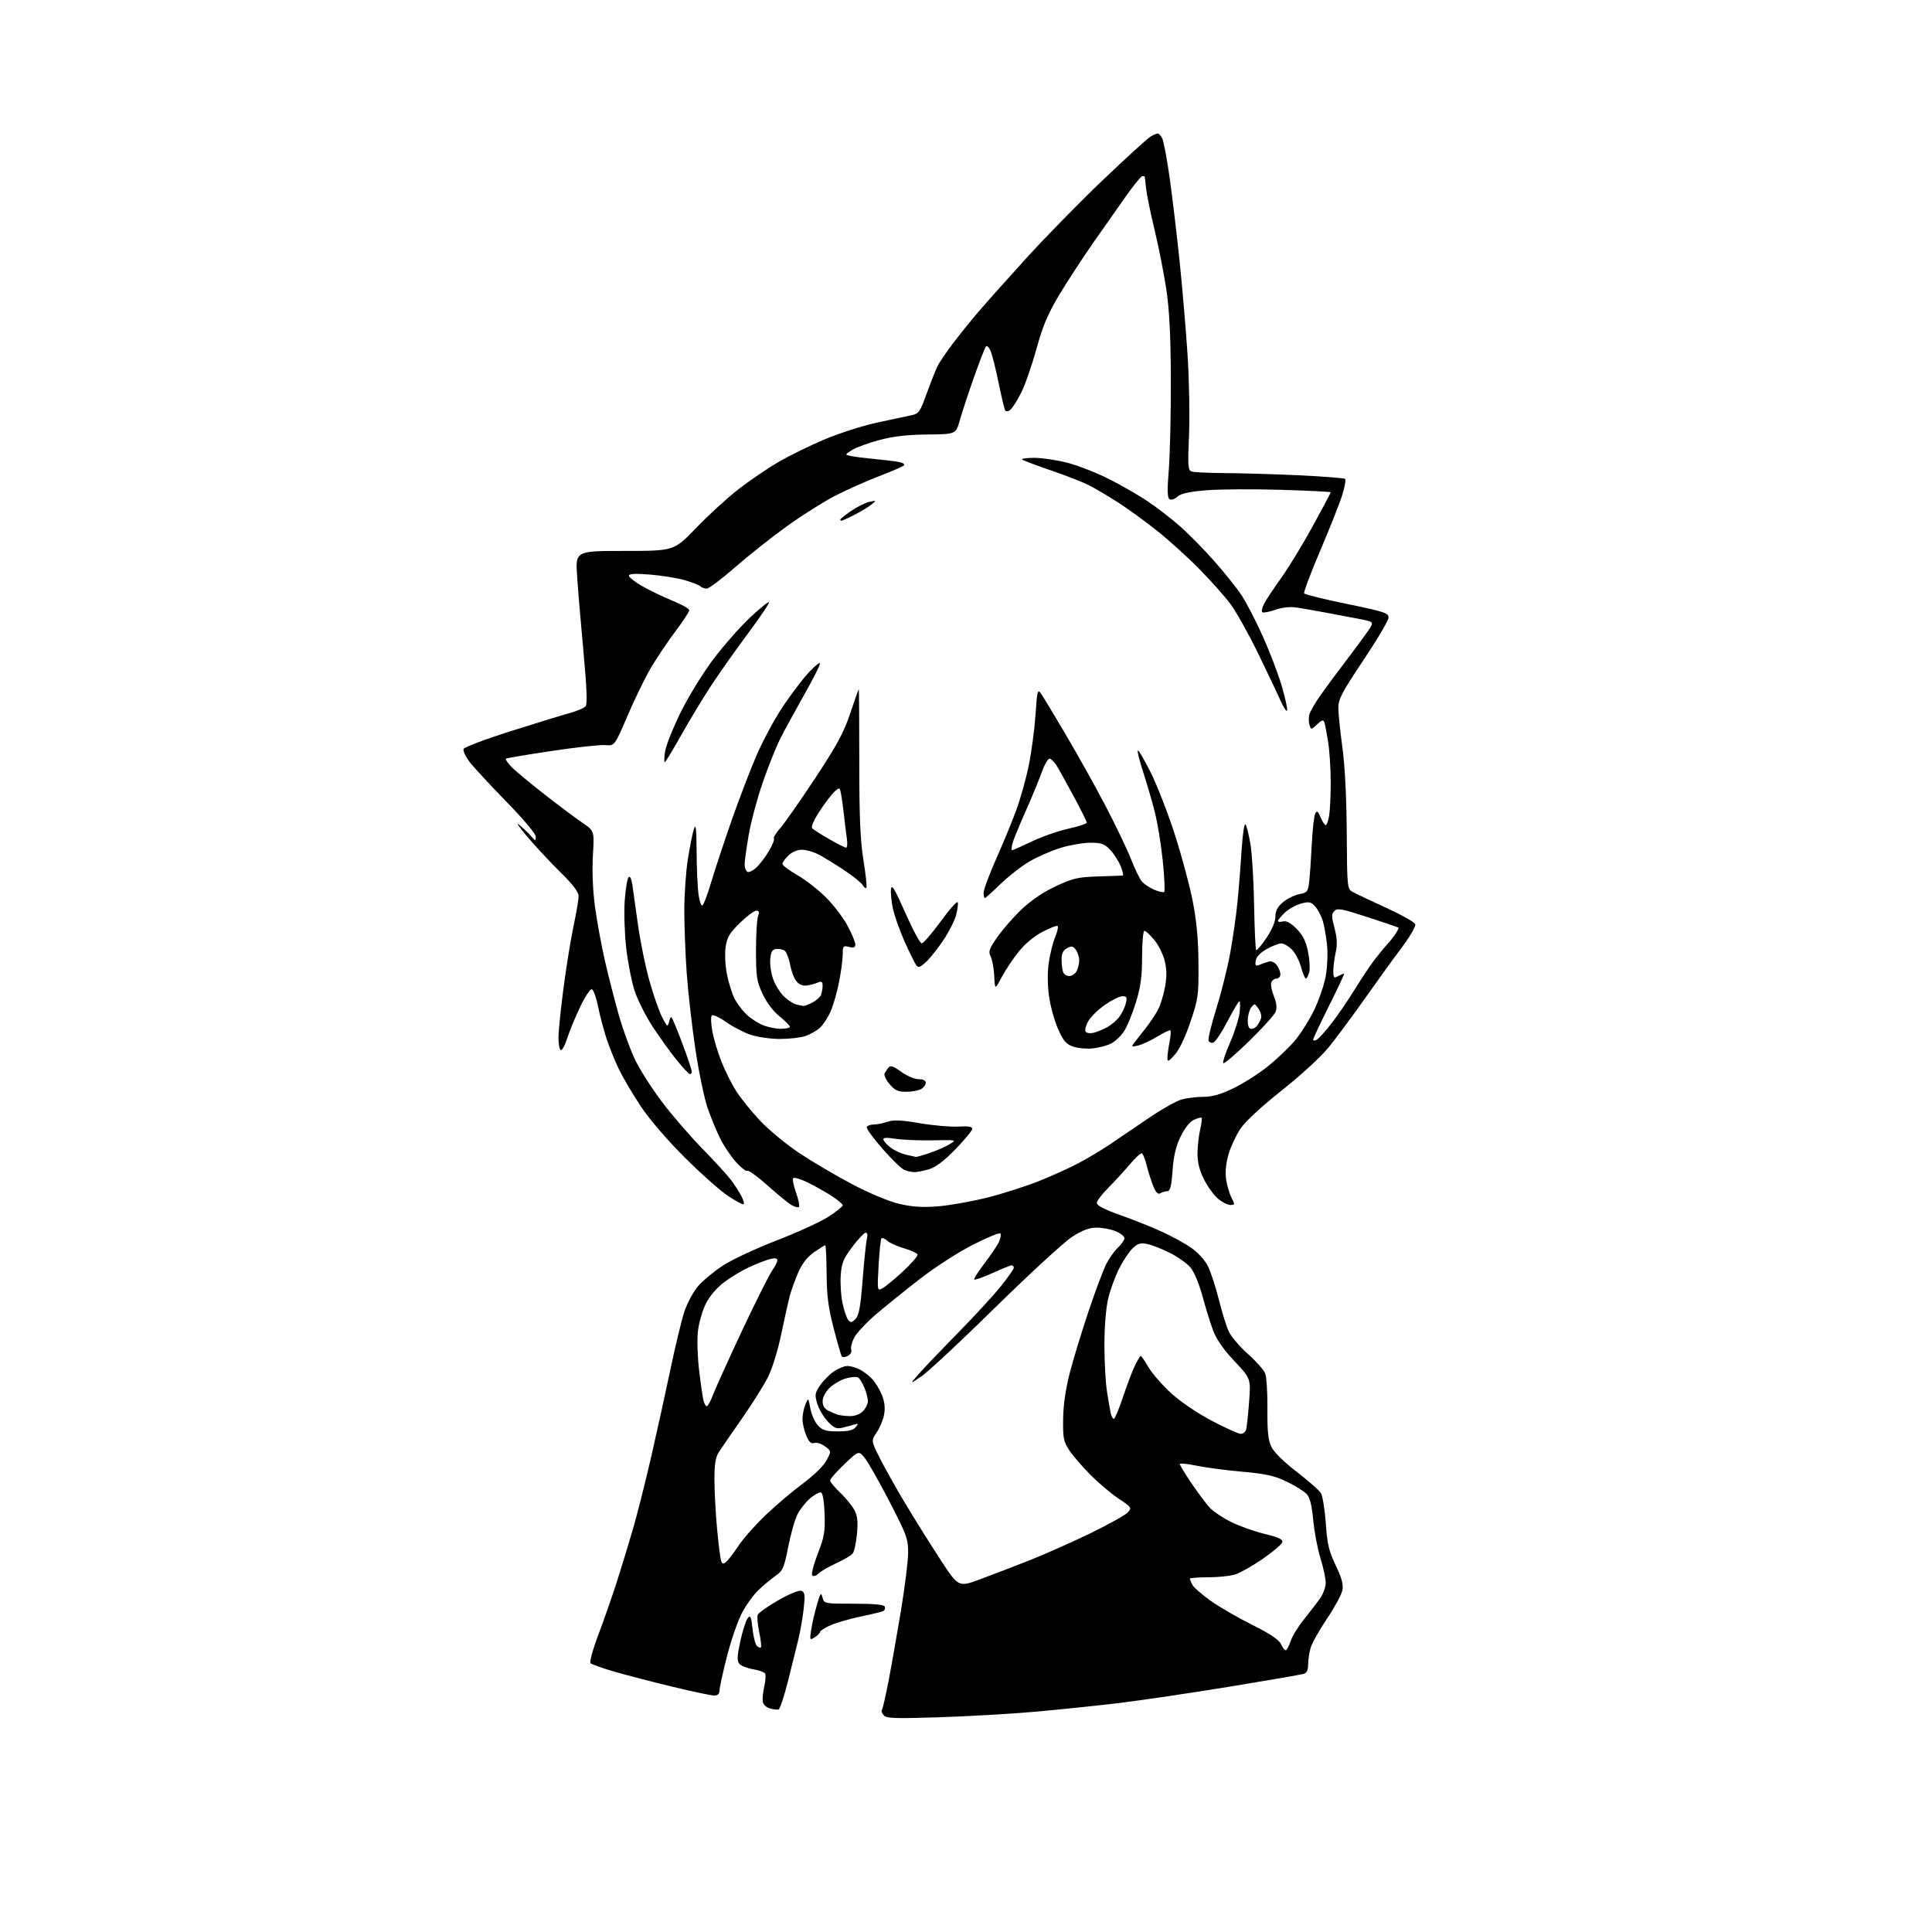 <?xml version="1.0" encoding="UTF-8" standalone="no"?>
<svg 
  version="1.1" 
  xmlns="http://www.w3.org/2000/svg" 
  xmlns:xlink="http://www.w3.org/1999/xlink" 
  xmlns:svg="http://www.w3.org/2000/svg"
  xmlns:rdf="http://www.w3.org/1999/02/22-rdf-syntax-ns#"
  xmlns:cc="http://creativecommons.org/ns#"
  xmlns:dc="http://purl.org/dc/elements/1.1/"
  viewBox="0 0 768 768"
  width="768"
  height="768"
>
<style>svg {background-color: white; }</style>"
<path stroke="none" fill="black" fill-rule="evenodd" d="M373.00,682.65C355.49,683.21 352.32,683.08 351.26,681.81C350.58,680.99 350.25,680.08 350.54,679.80C350.82,679.51 351.97,674.60 353.08,668.89C354.19,663.18 356.43,650.54 358.05,640.81C359.67,631.07 361.00,620.44 361.00,617.17C361.00,611.73 360.37,610.00 353.58,596.89C349.50,589.01 345.09,581.22 343.77,579.59C341.37,576.61 341.37,576.61 335.69,582.00C332.56,584.96 330.00,587.88 330.00,588.49C330.00,589.09 331.82,591.31 334.04,593.41C336.25,595.51 338.79,598.62 339.66,600.31C340.86,602.63 341.11,604.97 340.65,609.81C340.32,613.34 339.55,616.84 338.93,617.59C338.31,618.33 335.36,620.06 332.37,621.43C329.38,622.80 326.22,624.64 325.33,625.52C324.45,626.41 323.35,626.75 322.89,626.29C322.42,625.82 323.40,621.94 325.06,617.67C327.68,610.91 328.04,608.83 327.79,601.78C327.62,596.90 327.05,593.51 326.38,593.29C325.76,593.08 323.83,594.12 322.08,595.58C320.34,597.05 318.06,599.91 317.03,601.95C315.99,603.98 314.32,609.82 313.32,614.93C311.71,623.15 311.16,624.44 308.50,626.26C306.85,627.39 303.77,629.93 301.66,631.91C299.55,633.88 296.46,638.18 294.79,641.47C293.12,644.75 290.46,652.56 288.88,658.82C287.29,665.09 286.00,671.07 286.00,672.11C286.00,673.36 285.29,674.00 283.90,674.00C282.75,674.00 275.36,672.44 267.47,670.54C259.58,668.64 249.19,665.94 244.37,664.55C239.55,663.15 235.22,661.62 234.75,661.15C234.28,660.68 235.65,655.66 237.83,649.90C240.00,644.18 243.36,634.55 245.30,628.50C247.24,622.45 250.18,612.77 251.84,607.00C253.50,601.23 256.67,588.61 258.89,578.97C261.10,569.33 264.52,553.81 266.48,544.47C268.43,535.14 270.94,524.75 272.05,521.39C273.16,518.03 275.61,513.48 277.48,511.29C279.36,509.10 283.84,505.38 287.44,503.04C291.04,500.69 300.63,496.22 308.74,493.09C316.86,489.96 326.09,485.74 329.25,483.71C332.41,481.69 335.00,479.62 335.00,479.12C335.00,478.62 332.86,476.85 330.25,475.19C327.64,473.53 323.37,471.15 320.77,469.90C318.17,468.65 315.72,467.94 315.33,468.33C314.94,468.73 315.43,471.31 316.43,474.07C317.42,476.84 317.94,479.39 317.58,479.76C317.22,480.12 315.83,479.75 314.50,478.94C313.17,478.14 308.91,474.64 305.04,471.18C301.17,467.71 297.60,465.13 297.11,465.43C296.62,465.73 294.61,464.20 292.64,462.03C290.68,459.85 287.86,455.69 286.39,452.79C284.92,449.88 282.62,444.35 281.30,440.50C279.97,436.65 277.78,426.12 276.43,417.10C275.08,408.09 273.54,394.59 273.00,387.10C272.46,379.62 272.02,368.32 272.02,362.00C272.01,355.68 272.66,346.45 273.44,341.50C274.23,336.55 275.31,331.15 275.85,329.50C276.61,327.18 276.85,329.26 276.91,338.61C276.96,345.27 277.29,352.81 277.64,355.36C277.99,357.91 278.65,360.00 279.10,360.00C279.56,360.00 281.10,356.06 282.53,351.25C283.96,346.44 287.64,335.30 290.70,326.50C293.77,317.70 298.34,305.77 300.85,300.00C303.37,294.23 308.03,285.61 311.21,280.85C314.39,276.09 319.00,270.02 321.46,267.35C323.91,264.68 325.94,263.07 325.96,263.76C325.98,264.45 323.13,270.07 319.63,276.26C316.13,282.44 311.87,290.26 310.17,293.64C308.47,297.01 305.32,304.90 303.16,311.17C301.00,317.43 298.50,326.79 297.61,331.96C296.73,337.12 296.00,342.37 296.00,343.62C296.00,344.86 296.48,346.18 297.07,346.55C297.66,346.91 299.28,346.15 300.67,344.85C302.06,343.56 304.33,340.57 305.72,338.20C307.11,335.84 307.97,333.64 307.64,333.31C307.31,332.98 308.47,331.09 310.22,329.11C311.96,327.12 318.22,318.18 324.12,309.23C332.79,296.07 335.46,291.14 338.01,283.48C339.74,278.26 341.26,274.00 341.38,274.00C341.49,274.00 341.58,286.94 341.58,302.75C341.57,324.81 341.96,333.93 343.24,341.96C344.16,347.71 344.68,352.66 344.38,352.95C344.09,353.24 343.43,352.73 342.91,351.81C342.40,350.89 338.95,348.14 335.24,345.69C331.53,343.25 327.00,340.49 325.17,339.56C323.33,338.62 320.51,337.82 318.89,337.78C317.10,337.73 314.98,338.61 313.48,340.02C312.11,341.30 311.01,342.83 311.03,343.42C311.05,344.02 313.72,346.02 316.97,347.88C320.21,349.74 325.34,353.73 328.36,356.75C331.38,359.77 335.23,364.84 336.92,368.01C338.62,371.18 340.00,374.51 340.00,375.41C340.00,376.65 339.40,376.89 337.50,376.41C335.19,375.83 335.00,376.05 335.00,379.30C335.00,381.24 334.36,386.13 333.58,390.16C332.81,394.20 331.29,399.52 330.21,402.00C329.12,404.48 327.17,407.45 325.87,408.61C324.57,409.77 321.97,411.24 320.10,411.86C318.23,412.49 313.70,413.00 310.03,413.00C306.36,413.00 301.14,412.26 298.43,411.36C295.72,410.46 291.31,408.17 288.63,406.28C285.96,404.38 283.40,403.21 282.96,403.67C282.52,404.13 282.61,406.95 283.16,409.94C283.71,412.93 285.33,418.33 286.75,421.94C288.18,425.55 290.79,430.79 292.56,433.59C294.33,436.39 298.60,441.71 302.06,445.40C305.51,449.10 312.65,454.98 317.92,458.48C323.19,461.98 332.68,467.56 339.01,470.88C345.74,474.41 353.43,477.60 357.51,478.56C362.69,479.77 366.68,480.03 372.90,479.53C377.52,479.17 386.35,477.60 392.52,476.04C398.70,474.48 407.97,471.51 413.13,469.45C418.28,467.39 425.43,464.14 429.00,462.23C432.57,460.32 437.98,457.09 441.00,455.06C444.02,453.03 450.85,448.39 456.17,444.75C461.50,441.11 467.57,437.66 469.67,437.07C471.78,436.49 475.70,436.01 478.40,436.01C481.93,436.00 485.27,435.04 490.40,432.55C494.30,430.65 500.43,426.76 504.00,423.89C507.57,421.03 512.38,416.45 514.68,413.72C516.98,411.00 520.43,405.55 522.34,401.62C524.26,397.70 526.35,391.59 526.99,388.06C527.64,384.46 527.87,378.97 527.51,375.57C527.15,372.23 526.39,367.93 525.81,366.00C525.23,364.07 523.87,361.53 522.80,360.35C521.09,358.48 520.38,358.33 517.17,359.20C515.15,359.74 512.26,361.35 510.75,362.78C509.24,364.21 508.00,365.70 508.00,366.09C508.00,366.49 508.89,366.58 509.99,366.29C511.35,365.94 513.04,366.84 515.37,369.17C517.86,371.66 519.08,374.06 519.93,378.17C520.57,381.25 520.80,384.95 520.44,386.39C520.08,387.82 519.48,389.00 519.10,389.00C518.72,389.00 517.87,386.95 517.20,384.44C516.53,381.94 514.88,378.79 513.53,377.44C512.19,376.10 510.28,375.01 509.30,375.02C508.31,375.03 505.70,376.05 503.50,377.29C500.92,378.75 499.38,380.39 499.16,381.92C498.88,383.87 499.14,384.15 500.66,383.53C501.67,383.11 503.31,382.54 504.30,382.26C505.35,381.95 506.68,382.51 507.51,383.62C508.30,384.65 508.95,386.29 508.97,387.25C508.99,388.21 508.31,389.00 507.47,389.00C506.63,389.00 505.68,389.68 505.36,390.50C505.04,391.33 505.50,393.79 506.38,395.98C507.48,398.74 507.69,400.65 507.06,402.23C506.56,403.48 501.83,408.72 496.54,413.88C491.25,419.04 486.64,422.97 486.29,422.62C485.93,422.27 487.13,418.60 488.95,414.47C490.77,410.33 492.48,404.94 492.76,402.48C493.03,400.01 493.00,398.00 492.68,398.00C492.36,398.00 490.25,401.56 487.98,405.92C485.71,410.28 483.20,414.09 482.39,414.40C481.58,414.71 480.70,414.38 480.43,413.67C480.16,412.96 481.51,407.36 483.43,401.23C485.35,395.09 487.83,385.22 488.94,379.29C490.04,373.35 491.39,364.00 491.93,358.50C492.47,353.00 493.21,343.63 493.58,337.67C493.95,331.72 494.62,327.22 495.07,327.67C495.52,328.13 496.42,331.65 497.06,335.50C497.71,339.35 498.37,350.30 498.53,359.83C498.70,369.37 499.06,377.39 499.34,377.67C499.61,377.94 501.45,375.77 503.42,372.85C505.66,369.52 507.00,366.34 507.00,364.35C507.00,362.05 507.83,360.48 510.03,358.63C511.70,357.23 514.60,355.79 516.48,355.44C519.62,354.85 519.95,354.44 520.41,350.65C520.68,348.37 521.15,341.63 521.45,335.67C521.75,329.71 522.37,324.16 522.84,323.33C523.50,322.13 523.95,322.47 524.96,324.91C525.67,326.61 526.58,328.00 526.99,328.00C527.40,328.00 528.02,326.31 528.36,324.25C528.70,322.19 528.98,316.23 528.98,311.00C528.98,305.77 528.53,298.57 527.96,295.00C527.40,291.43 526.72,287.87 526.45,287.10C526.06,286.01 525.42,286.20 523.57,287.94C521.19,290.17 521.19,290.17 520.53,288.09C520.16,286.94 520.18,285.01 520.56,283.81C520.94,282.60 522.85,279.34 524.79,276.56C526.73,273.78 531.82,266.89 536.11,261.27C540.40,255.64 544.38,250.16 544.95,249.09C545.90,247.32 545.52,247.05 540.75,246.12C537.86,245.56 531.90,244.43 527.50,243.61C523.10,242.79 517.67,241.84 515.43,241.50C512.88,241.11 509.74,241.45 507.00,242.39C504.60,243.22 502.27,243.67 501.82,243.39C501.37,243.11 501.67,241.60 502.48,240.03C503.29,238.46 506.38,233.81 509.33,229.69C512.29,225.57 517.92,216.32 521.85,209.13C525.78,201.94 529.00,195.89 529.00,195.69C529.00,195.48 520.11,195.04 509.25,194.71C498.39,194.37 485.12,194.45 479.76,194.88C472.69,195.45 469.49,196.15 468.08,197.43C467.00,198.40 465.59,198.86 464.93,198.46C464.03,197.90 463.95,194.96 464.62,186.61C465.10,180.50 465.47,164.47 465.42,151.00C465.37,133.24 464.87,123.34 463.62,115.00C462.67,108.67 460.59,98.10 458.99,91.50C457.39,84.90 455.87,77.47 455.60,75.00C455.34,72.53 455.10,70.39 455.06,70.25C455.03,70.11 454.61,70.00 454.12,70.00C453.64,70.00 450.83,73.41 447.87,77.58C444.92,81.75 439.00,90.17 434.72,96.29C430.44,102.41 424.30,111.81 421.09,117.17C416.51,124.82 414.54,129.48 412.00,138.71C410.21,145.20 407.49,153.00 405.95,156.06C404.42,159.12 402.49,162.18 401.67,162.86C400.77,163.61 399.94,163.72 399.58,163.14C399.26,162.61 398.09,157.75 396.99,152.34C395.89,146.93 394.47,141.24 393.85,139.69C393.22,138.15 392.37,137.25 391.96,137.69C391.55,138.14 389.39,143.68 387.16,150.00C384.93,156.32 382.40,164.00 381.54,167.06C379.97,172.61 379.97,172.61 368.74,172.72C360.81,172.79 355.17,173.43 349.60,174.91C345.25,176.06 340.35,177.85 338.71,178.89C335.72,180.78 335.72,180.78 338.61,181.34C340.20,181.64 344.43,182.17 348.00,182.50C351.57,182.83 355.78,183.35 357.35,183.65C358.92,183.96 359.82,184.57 359.35,185.01C358.88,185.46 354.30,187.44 349.16,189.41C344.03,191.38 336.16,194.90 331.68,197.23C327.20,199.56 318.66,204.97 312.71,209.25C306.75,213.54 297.52,220.86 292.19,225.51C286.86,230.17 281.80,233.98 280.95,233.99C280.10,234.00 278.97,233.59 278.45,233.09C277.93,232.59 275.13,231.49 272.24,230.64C269.35,229.80 263.16,228.79 258.49,228.41C252.49,227.93 250.00,228.05 250.00,228.84C250.00,229.46 252.36,231.32 255.25,232.98C258.14,234.64 263.53,237.24 267.24,238.75C270.94,240.26 273.98,241.98 273.99,242.57C273.99,243.17 271.49,246.99 268.42,251.07C265.35,255.16 260.99,261.65 258.72,265.50C256.46,269.35 252.29,277.90 249.47,284.50C244.33,296.50 244.33,296.50 240.55,296.19C238.48,296.02 228.84,297.08 219.14,298.54C209.44,299.99 201.31,301.37 201.08,301.60C200.85,301.82 201.75,303.18 203.08,304.61C204.41,306.05 210.22,310.91 216.00,315.43C221.78,319.95 228.70,325.14 231.39,326.97C236.28,330.29 236.28,330.29 235.69,339.99C235.33,345.97 235.63,353.67 236.47,360.09C237.23,365.82 239.03,375.68 240.48,382.00C241.93,388.32 244.47,398.23 246.13,404.00C247.79,409.77 250.70,417.69 252.61,421.58C254.51,425.48 259.27,432.90 263.19,438.08C267.10,443.26 274.28,451.57 279.15,456.55C284.01,461.53 289.15,467.15 290.57,469.05C291.99,470.95 293.83,473.78 294.65,475.34C295.47,476.91 295.92,478.41 295.64,478.69C295.36,478.97 292.56,477.48 289.40,475.39C286.25,473.30 278.46,466.38 272.09,460.02C265.36,453.31 258.13,444.90 254.86,439.98C251.76,435.32 247.88,428.80 246.25,425.50C244.62,422.20 242.32,416.57 241.15,413.00C239.98,409.43 238.44,403.61 237.73,400.07C237.02,396.54 235.92,393.47 235.29,393.26C234.65,393.05 232.56,396.17 230.64,400.19C228.73,404.21 226.40,409.86 225.47,412.74C224.54,415.62 223.38,417.73 222.89,417.43C222.40,417.13 222.00,414.90 222.00,412.48C222.00,410.06 222.90,401.20 224.00,392.79C225.10,384.38 226.90,373.27 228.00,368.10C229.10,362.93 230.00,357.60 230.00,356.26C230.00,354.57 227.80,351.67 222.72,346.67C218.71,342.72 212.77,336.35 209.52,332.50C206.26,328.65 204.92,326.62 206.55,328.00C208.17,329.37 210.28,331.39 211.23,332.50C212.90,334.44 212.96,334.44 212.98,332.58C212.99,331.46 208.09,325.63 201.20,318.58C194.72,311.94 188.14,304.82 186.59,302.76C185.04,300.70 184.00,298.44 184.27,297.73C184.55,297.02 192.81,293.89 202.63,290.77C212.46,287.65 223.03,284.41 226.12,283.56C229.21,282.71 232.21,281.45 232.78,280.76C233.51,279.88 233.26,273.46 231.97,259.45C230.95,248.43 229.80,234.81 229.42,229.20C228.71,219.00 228.71,219.00 248.32,219.00C267.93,219.00 267.93,219.00 276.72,209.87C281.55,204.85 289.10,197.94 293.50,194.52C297.90,191.09 305.10,186.19 309.50,183.63C313.90,181.07 322.22,177.00 328.00,174.58C333.77,172.17 343.00,169.22 348.50,168.02C354.00,166.83 360.07,165.54 361.99,165.14C365.31,164.46 365.64,164.01 368.55,155.96C370.23,151.31 372.22,146.38 372.96,145.00C373.70,143.62 376.34,139.80 378.83,136.50C381.32,133.20 385.85,127.58 388.90,124.00C391.95,120.42 400.59,110.75 408.09,102.50C415.59,94.25 429.27,80.30 438.48,71.50C447.70,62.70 456.20,54.95 457.37,54.29C458.54,53.62 459.82,53.05 460.21,53.04C460.61,53.02 461.41,53.89 461.99,54.98C462.57,56.07 463.93,63.34 465.02,71.13C466.10,78.93 467.88,93.91 468.97,104.41C470.05,114.91 471.46,131.60 472.10,141.50C472.73,151.40 472.98,165.64 472.65,173.15C472.13,184.96 472.26,186.88 473.60,187.40C474.46,187.73 480.41,188.03 486.83,188.06C493.25,188.09 506.51,188.48 516.29,188.93C526.08,189.39 534.37,190.04 534.72,190.39C535.07,190.74 534.55,193.61 533.57,196.76C532.59,199.92 528.67,209.83 524.85,218.78C521.04,227.73 518.15,235.43 518.42,235.87C518.70,236.32 526.37,238.22 535.46,240.08C550.26,243.12 552.00,243.69 551.98,245.49C551.97,246.59 547.47,254.22 541.98,262.43C533.40,275.26 532.00,277.93 532.01,281.43C532.01,283.67 532.73,290.68 533.61,297.00C534.62,304.29 535.25,316.72 535.35,330.96C535.50,353.42 535.50,353.42 538.00,354.73C539.38,355.45 545.34,358.26 551.27,360.98C557.19,363.70 562.28,366.56 562.58,367.35C562.89,368.15 560.57,372.18 557.23,376.64C553.98,380.96 547.36,390.12 542.51,397.00C537.66,403.88 531.26,412.50 528.29,416.17C525.16,420.05 517.30,427.29 509.51,433.47C501.21,440.06 494.94,445.88 493.02,448.78C491.32,451.36 489.21,455.90 488.35,458.88C487.36,462.27 486.99,465.94 487.37,468.67C487.70,471.07 488.66,474.38 489.51,476.02C490.97,478.83 490.94,479.00 489.10,479.00C488.03,479.00 485.80,477.86 484.15,476.48C482.51,475.09 480.00,471.63 478.58,468.78C476.81,465.23 476.01,462.02 476.02,458.55C476.04,455.77 476.50,451.53 477.06,449.12C477.61,446.71 477.89,444.55 477.66,444.33C477.44,444.11 476.07,444.47 474.62,445.13C473.00,445.87 470.98,448.39 469.35,451.71C467.46,455.59 466.55,459.38 466.11,465.30C465.64,471.63 465.16,473.51 464.00,473.53C463.18,473.54 461.93,473.91 461.23,474.35C460.36,474.89 459.51,474.07 458.54,471.74C457.75,469.87 456.58,466.23 455.93,463.65C455.28,461.07 454.40,458.75 453.97,458.48C453.54,458.22 451.39,460.14 449.20,462.76C447.00,465.38 443.14,469.60 440.60,472.13C438.07,474.66 436.00,477.41 436.00,478.23C436.00,479.21 439.17,480.84 445.25,482.99C450.34,484.79 457.73,487.73 461.67,489.53C465.62,491.33 470.91,494.22 473.43,495.95C476.05,497.76 478.91,500.86 480.11,503.21C481.26,505.47 483.22,511.44 484.47,516.48C485.72,521.53 487.53,527.32 488.50,529.36C489.47,531.40 492.89,535.40 496.10,538.25C499.31,541.10 502.38,544.57 502.93,545.97C503.48,547.36 503.88,553.70 503.82,560.05C503.74,568.89 504.10,572.42 505.37,575.09C506.39,577.23 510.25,581.06 515.42,585.04C520.03,588.59 524.37,592.40 525.06,593.49C525.75,594.58 526.63,599.98 527.02,605.49C527.60,613.86 528.25,616.62 530.98,622.30C533.41,627.39 534.08,629.87 533.61,632.19C533.27,633.89 530.51,638.99 527.47,643.51C524.42,648.03 521.50,653.25 520.97,655.11C520.44,656.97 520.00,659.92 520.00,661.68C520.00,663.85 519.44,665.03 518.25,665.39C517.29,665.69 504.12,667.96 489.00,670.44C473.88,672.92 454.07,675.85 445.00,676.96C435.93,678.06 420.62,679.64 411.00,680.48C401.38,681.32 384.27,682.29 373.00,682.65zM309.47,679.57C308.94,679.69 307.38,679.48 306.00,679.10C304.55,678.71 303.38,677.56 303.20,676.39C303.04,675.28 303.32,672.53 303.83,670.28C304.33,668.04 304.46,665.76 304.12,665.22C303.78,664.69 301.61,663.93 299.31,663.54C297.00,663.16 294.57,662.18 293.89,661.37C292.92,660.20 293.01,658.33 294.31,652.33C295.22,648.16 296.53,644.07 297.23,643.22C298.30,641.92 298.60,642.59 299.13,647.42C299.47,650.57 300.25,653.65 300.86,654.26C301.47,654.87 302.19,655.14 302.47,654.86C302.74,654.59 302.45,651.88 301.81,648.85C301.18,645.82 300.90,642.70 301.20,641.92C301.50,641.14 305.18,638.54 309.37,636.14C313.89,633.55 317.64,632.03 318.59,632.40C319.93,632.91 320.08,634.04 319.51,639.26C319.14,642.69 318.19,648.20 317.40,651.50C316.61,654.80 314.72,662.42 313.20,668.43C311.68,674.44 310.00,679.45 309.47,679.57zM511.08,656.00C511.50,656.00 512.38,654.38 513.03,652.41C513.68,650.43 516.09,646.49 518.39,643.66C520.68,640.82 523.56,637.08 524.78,635.35C526.00,633.61 527.00,630.85 527.00,629.20C527.00,627.56 526.05,623.14 524.90,619.40C523.74,615.65 522.45,608.85 522.03,604.27C521.50,598.46 520.73,595.36 519.46,593.96C518.46,592.85 514.91,590.63 511.57,589.01C506.62,586.61 503.34,585.88 493.76,585.02C487.30,584.45 479.09,583.36 475.51,582.61C471.93,581.86 469.00,581.59 469.00,582.01C469.00,582.42 471.09,585.86 473.64,589.63C476.19,593.41 479.45,597.76 480.88,599.31C482.31,600.85 486.19,603.44 489.49,605.06C492.80,606.69 498.77,608.80 502.77,609.76C508.07,611.03 509.96,611.90 509.76,612.99C509.60,613.81 506.11,616.80 501.99,619.65C497.87,622.49 492.87,625.31 490.88,625.91C488.90,626.51 484.06,627.00 480.13,627.00C476.21,627.00 473.00,627.25 473.00,627.57C473.00,627.88 473.46,628.98 474.01,630.02C474.57,631.07 477.83,633.91 481.26,636.34C484.69,638.78 492.13,643.08 497.78,645.91C504.86,649.45 508.42,651.82 509.19,653.53C509.81,654.89 510.66,656.00 511.08,656.00zM323.90,650.83C321.86,652.11 321.82,652.02 322.47,647.82C322.83,645.44 323.85,641.02 324.72,638.00C326.10,633.21 326.39,632.82 326.96,635.00C327.61,637.49 327.66,637.50 339.47,637.50C347.56,637.50 351.44,637.87 351.71,638.66C351.93,639.30 351.71,640.06 351.22,640.37C350.73,640.67 346.77,641.64 342.41,642.54C338.06,643.43 332.59,645.00 330.25,646.02C327.91,647.05 326.00,648.25 326.00,648.70C326.00,649.15 325.06,650.11 323.90,650.83zM389.23,627.93C393.78,626.26 402.68,622.85 409.00,620.35C415.32,617.85 426.37,612.94 433.55,609.45C440.73,605.96 447.37,602.25 448.32,601.20C449.97,599.38 449.83,599.17 444.77,595.80C441.87,593.88 436.85,589.64 433.60,586.40C430.36,583.15 426.53,578.73 425.10,576.57C422.78,573.05 422.51,571.73 422.61,564.07C422.69,558.40 423.60,552.12 425.32,545.50C426.74,540.00 430.11,528.98 432.80,521.00C435.49,513.02 438.63,504.66 439.78,502.42C440.93,500.17 443.02,497.25 444.42,495.92C445.82,494.59 446.97,492.91 446.98,492.20C446.99,491.48 445.44,490.25 443.53,489.45C441.62,488.65 438.23,488.00 435.98,488.00C433.00,488.00 430.37,488.98 426.21,491.64C423.08,493.65 409.41,506.20 395.84,519.54C382.27,532.87 368.99,545.27 366.34,547.08C361.50,550.38 361.50,550.38 365.43,545.94C367.59,543.50 374.66,536.10 381.14,529.50C387.62,522.90 395.19,514.66 397.96,511.18C400.73,507.71 403.00,504.45 403.00,503.93C403.00,503.42 402.61,503.00 402.14,503.00C401.66,503.00 398.24,504.38 394.53,506.06C390.82,507.74 387.56,508.89 387.29,508.62C387.01,508.35 388.85,505.45 391.36,502.18C393.88,498.91 396.47,495.06 397.13,493.61C397.79,492.17 398.02,490.68 397.64,490.31C397.26,489.93 392.35,491.96 386.73,494.81C381.10,497.67 371.71,503.71 365.86,508.25C360.00,512.79 352.05,519.20 348.19,522.50C344.33,525.80 340.42,529.99 339.51,531.82C338.59,533.65 338.08,535.78 338.38,536.55C338.68,537.34 338.08,538.42 337.02,538.99C335.98,539.55 334.88,539.61 334.58,539.14C334.29,538.66 332.84,533.59 331.36,527.88C329.27,519.80 328.65,515.01 328.59,506.25C328.54,500.06 328.30,495.00 328.05,495.00C327.81,495.00 325.82,496.24 323.64,497.75C321.00,499.58 318.91,502.21 317.41,505.60C316.17,508.41 314.64,512.63 314.00,514.99C313.37,517.35 311.80,524.31 310.53,530.46C309.19,536.94 306.95,544.13 305.21,547.57C303.55,550.83 298.89,558.23 294.85,564.01C290.81,569.79 286.71,575.74 285.75,577.23C284.44,579.25 284.00,582.02 284.00,588.21C284.00,592.77 284.46,601.45 285.03,607.50C285.59,613.55 286.31,619.31 286.61,620.30C287.06,621.77 287.44,621.88 288.65,620.88C289.46,620.20 291.69,617.30 293.60,614.42C295.51,611.54 300.42,606.01 304.51,602.12C308.61,598.23 315.24,592.62 319.25,589.65C323.47,586.53 327.38,582.70 328.52,580.57C330.50,576.89 330.50,576.89 328.00,574.98C326.62,573.92 324.70,573.31 323.73,573.60C322.41,574.01 321.58,573.24 320.48,570.61C319.67,568.66 319.00,565.73 319.00,564.10C319.00,562.47 319.52,559.86 320.15,558.32C321.30,555.50 321.30,555.50 322.13,559.91C322.58,562.33 323.94,565.37 325.15,566.66C326.96,568.58 328.36,569.00 333.05,569.00C337.12,569.00 339.15,568.53 340.12,567.36C341.32,565.91 341.24,565.78 339.49,566.31C338.40,566.64 336.26,567.20 334.75,567.56C332.50,568.10 331.47,567.64 329.01,565.02C327.37,563.26 325.50,560.07 324.86,557.94C323.82,554.45 323.94,553.72 326.01,550.69C327.28,548.84 329.74,546.35 331.47,545.16C333.21,543.97 335.63,543.00 336.86,543.00C338.09,543.00 340.31,543.63 341.80,544.40C343.28,545.18 345.49,546.87 346.70,548.17C347.91,549.47 349.63,552.27 350.52,554.39C351.60,556.99 351.92,559.52 351.48,562.11C351.12,564.24 349.80,567.49 348.54,569.34C346.26,572.71 346.26,572.71 349.72,579.60C351.63,583.40 356.05,591.28 359.54,597.13C363.04,602.98 369.29,612.99 373.43,619.36C380.96,630.96 380.96,630.96 389.23,627.93zM493.18,569.98C494.11,569.99 495.09,569.21 495.36,568.25C495.63,567.29 496.16,562.33 496.54,557.24C497.21,547.97 497.21,547.97 490.71,541.08C486.33,536.43 483.57,532.45 482.22,528.85C481.12,525.91 479.22,519.75 477.98,515.17C476.68,510.35 474.68,505.59 473.24,503.87C471.86,502.23 468.21,499.62 465.12,498.07C462.03,496.52 458.00,494.92 456.17,494.53C453.45,493.94 452.37,494.24 450.32,496.15C448.93,497.44 446.49,501.08 444.89,504.24C443.29,507.40 441.32,512.80 440.51,516.24C439.64,519.92 439.03,527.44 439.02,534.50C439.02,541.10 439.47,549.42 440.02,553.00C440.57,556.58 441.25,560.51 441.53,561.75C441.81,562.99 442.37,564.00 442.78,564.00C443.19,564.00 444.84,560.06 446.44,555.25C448.04,550.44 450.18,544.81 451.19,542.75C452.21,540.69 453.24,539.00 453.48,539.00C453.72,539.00 455.10,541.02 456.55,543.50C458.00,545.97 462.03,550.60 465.50,553.78C469.19,557.16 475.90,561.72 481.66,564.76C487.07,567.61 492.26,569.96 493.18,569.98zM337.75,562.92C339.75,562.97 341.77,562.23 343.00,561.00C344.10,559.90 345.00,558.09 345.00,556.97C345.00,555.85 344.37,553.43 343.60,551.59C342.83,549.75 341.71,547.94 341.12,547.57C340.52,547.20 338.38,547.35 336.36,547.91C334.34,548.47 331.41,550.15 329.84,551.65C328.12,553.30 327.00,555.42 327.00,557.02C327.00,558.77 327.76,560.03 329.25,560.76C330.49,561.36 332.18,562.08 333.00,562.35C333.82,562.62 335.96,562.88 337.75,562.92zM280.97,559.00C281.39,559.00 282.54,556.86 283.53,554.25C284.52,551.64 289.71,540.18 295.07,528.78C300.43,517.39 305.76,506.75 306.91,505.13C308.06,503.51 309.00,501.65 309.00,500.99C309.00,500.18 308.10,500.00 306.25,500.45C304.74,500.82 301.06,502.23 298.08,503.59C295.10,504.94 290.46,507.72 287.79,509.76C284.69,512.12 282.02,515.31 280.47,518.49C279.12,521.24 277.74,526.20 277.40,529.50C277.06,532.80 277.30,539.77 277.94,545.00C278.57,550.23 279.35,555.51 279.66,556.75C279.96,557.99 280.56,559.00 280.97,559.00zM340.09,524.30C341.46,522.89 342.08,519.46 342.93,508.50C343.53,500.80 344.30,493.49 344.63,492.25C344.98,490.93 344.79,490.00 344.15,490.00C343.55,490.00 341.16,492.52 338.84,495.60C335.25,500.35 334.55,502.06 334.20,506.97C333.97,510.14 334.29,515.13 334.92,518.05C335.54,520.97 336.57,523.98 337.20,524.74C338.15,525.88 338.62,525.81 340.09,524.30zM350.80,512.11C351.96,511.49 355.65,508.44 358.99,505.35C362.34,502.25 364.92,499.26 364.73,498.70C364.55,498.14 362.17,497.03 359.45,496.25C356.73,495.46 353.71,494.11 352.74,493.25C351.78,492.39 350.72,491.94 350.40,492.26C350.08,492.58 349.57,497.43 349.26,503.04C348.70,513.17 348.71,513.23 350.80,512.11zM363.38,465.94C362.35,465.90 360.58,465.50 359.46,465.05C358.34,464.59 354.40,460.76 350.70,456.54C347.00,452.31 344.23,448.44 344.54,447.93C344.86,447.42 346.15,447.00 347.41,447.00C348.67,447.00 351.10,446.51 352.80,445.92C355.16,445.10 358.22,445.23 365.65,446.50C371.01,447.41 377.89,448.01 380.95,447.83C384.80,447.60 386.50,447.87 386.50,448.71C386.50,449.37 383.52,453.00 379.87,456.77C375.29,461.50 372.00,463.98 369.25,464.81C367.06,465.46 364.42,465.97 363.38,465.94zM364.07,459.90C364.39,459.95 366.86,459.25 369.57,458.33C372.28,457.41 375.82,455.85 377.44,454.87C380.37,453.10 380.37,453.10 370.94,453.30C365.75,453.41 359.09,453.14 356.15,452.70C352.07,452.09 350.90,452.20 351.21,453.14C351.44,453.82 352.78,455.24 354.19,456.29C355.59,457.34 358.27,458.56 360.12,459.00C361.98,459.44 363.76,459.84 364.07,459.90zM360.15,434.00C356.94,434.00 355.68,433.41 353.58,430.92C352.15,429.22 351.28,427.31 351.65,426.67C352.01,426.02 352.73,424.96 353.24,424.30C353.92,423.41 355.21,423.86 358.23,426.05C360.47,427.67 363.58,429.00 365.15,429.00C366.99,429.00 368.00,429.52 368.00,430.46C368.00,431.27 367.13,432.40 366.07,432.96C365.00,433.53 362.34,434.00 360.15,434.00zM274.25,427.00C273.84,426.99 271.42,424.41 268.88,421.25C266.33,418.09 262.03,412.09 259.32,407.93C256.61,403.76 253.45,397.45 252.28,393.91C251.12,390.37 249.62,382.76 248.95,377.01C248.28,371.25 248.00,362.75 248.33,358.11C248.66,353.47 249.35,349.25 249.86,348.74C250.44,348.16 251.01,349.27 251.36,351.65C251.68,353.77 252.68,360.90 253.59,367.50C254.50,374.10 256.55,384.15 258.14,389.83C259.73,395.50 262.01,402.03 263.20,404.33C265.28,408.36 265.38,408.41 266.02,406.00C266.65,403.58 266.72,403.62 268.32,407.33C269.22,409.43 271.10,414.30 272.48,418.14C273.87,421.98 275.00,425.54 275.00,426.06C275.00,426.58 274.66,427.00 274.25,427.00zM466.96,419.31C464.46,422.06 464.06,422.22 464.07,420.50C464.08,419.40 464.45,416.60 464.90,414.28C465.35,411.95 465.52,409.85 465.26,409.60C465.01,409.34 462.71,410.42 460.15,411.99C457.59,413.56 454.15,415.18 452.50,415.59C450.01,416.21 449.68,416.09 450.57,414.92C451.16,414.14 453.24,411.48 455.20,409.00C457.15,406.52 459.50,403.03 460.41,401.23C461.33,399.42 462.54,395.43 463.11,392.36C463.85,388.36 463.82,385.42 463.01,382.04C462.38,379.43 460.52,375.66 458.86,373.65C457.21,371.64 455.44,370.00 454.93,370.00C454.42,370.00 454.00,374.59 454.00,380.20C454.00,388.20 453.47,392.15 451.52,398.52C450.16,402.98 448.01,408.18 446.74,410.07C445.47,411.96 443.12,414.13 441.53,414.89C439.93,415.66 436.74,416.50 434.43,416.76C432.12,417.02 428.66,416.71 426.74,416.08C423.84,415.12 422.80,413.94 420.64,409.13C419.21,405.95 417.58,400.12 417.02,396.17C416.39,391.70 416.34,386.64 416.90,382.73C417.39,379.27 418.51,374.70 419.41,372.57C420.30,370.44 420.77,368.44 420.45,368.12C420.14,367.81 417.42,368.83 414.42,370.41C411.06,372.17 407.39,375.23 404.88,378.38C402.63,381.20 399.60,385.75 398.15,388.50C395.50,393.50 395.50,393.50 395.23,388.00C395.08,384.98 394.45,381.49 393.81,380.25C392.82,378.31 393.16,377.28 396.38,372.61C398.43,369.64 402.77,364.66 406.04,361.55C409.92,357.84 414.66,354.63 419.74,352.27C426.57,349.10 428.57,348.64 436.50,348.40C441.45,348.26 445.84,348.11 446.26,348.07C446.68,348.03 446.32,346.31 445.46,344.25C444.60,342.19 442.71,339.26 441.26,337.75C439.05,335.44 437.79,335.00 433.42,335.00C430.55,335.00 425.22,335.92 421.57,337.05C417.92,338.18 412.36,340.61 409.22,342.45C406.07,344.30 400.90,348.33 397.73,351.40C394.55,354.48 391.74,357.00 391.48,357.00C391.21,357.00 391.00,356.03 391.00,354.84C391.00,353.65 393.25,347.60 396.00,341.40C398.76,335.19 402.35,326.47 403.99,322.02C405.63,317.57 407.88,309.52 408.97,304.14C410.07,298.75 411.27,289.68 411.65,283.98C412.25,274.80 412.48,273.84 413.71,275.56C414.47,276.63 418.95,284.02 423.65,292.00C428.36,299.98 435.51,312.80 439.54,320.50C443.56,328.20 448.08,337.65 449.58,341.50C451.08,345.35 453.03,349.35 453.90,350.39C454.78,351.43 457.01,352.92 458.86,353.70C460.71,354.48 462.48,354.85 462.81,354.53C463.13,354.20 462.87,348.66 462.22,342.22C461.57,335.77 460.12,326.90 458.98,322.50C457.85,318.10 455.77,310.98 454.36,306.69C452.95,302.39 452.02,298.64 452.30,298.36C452.58,298.08 454.87,301.96 457.38,306.98C459.90,312.01 464.20,323.04 466.94,331.50C469.68,339.96 472.91,351.97 474.12,358.19C475.67,366.15 476.35,373.50 476.41,383.00C476.50,395.77 476.32,397.03 473.18,406.31C471.14,412.37 468.76,417.33 466.96,419.31zM523.45,413.29C524.25,412.84 526.88,409.92 529.31,406.80C531.73,403.68 535.88,397.61 538.53,393.32C541.18,389.02 544.73,383.70 546.42,381.50C548.10,379.30 550.32,376.60 551.35,375.50C552.37,374.40 553.90,372.47 554.74,371.22C555.58,369.96 556.10,368.83 555.89,368.70C555.67,368.57 550.18,366.72 543.68,364.59C533.54,361.26 531.66,360.91 530.46,362.11C529.25,363.32 529.26,364.29 530.49,368.95C531.52,372.88 531.66,375.52 530.99,378.45C530.47,380.68 530.04,383.98 530.02,385.79C530.00,388.73 530.20,388.96 531.93,388.04C533.00,387.47 534.07,387.00 534.31,387.00C534.55,387.00 531.87,392.72 528.37,399.72C524.87,406.71 522.00,412.81 522.00,413.27C522.00,413.73 522.65,413.73 523.45,413.29zM434.86,410.51C436.31,410.15 438.80,409.10 440.40,408.18C441.99,407.26 444.11,405.38 445.10,404.00C446.10,402.62 447.20,400.26 447.56,398.75C448.11,396.45 447.89,396.00 446.22,396.00C445.12,396.00 442.03,397.51 439.36,399.35C436.69,401.19 433.68,404.10 432.67,405.82C431.67,407.54 431.16,409.44 431.53,410.05C431.93,410.70 433.31,410.89 434.86,410.51zM310.25,408.96C312.31,408.98 314.00,408.63 314.00,408.17C314.00,407.71 312.15,405.84 309.88,404.02C307.35,401.99 304.75,398.54 303.15,395.11C300.82,390.10 300.54,388.27 300.52,378.00C300.51,371.68 300.87,365.49 301.32,364.25C301.93,362.55 301.77,362.00 300.63,362.00C299.81,362.00 296.89,364.18 294.15,366.85C290.04,370.86 289.04,372.53 288.46,376.40C288.06,379.12 288.27,383.70 288.97,387.27C289.64,390.67 291.01,395.04 292.00,396.98C293.00,398.91 295.10,401.71 296.66,403.19C298.22,404.68 301.07,406.57 303.00,407.41C304.93,408.24 308.19,408.94 310.25,408.96zM497.38,409.00C498.14,409.00 499.19,408.44 499.72,407.75C500.25,407.06 500.95,405.76 501.27,404.86C501.59,403.97 501.14,402.21 500.27,400.97C498.75,398.81 498.63,398.79 497.34,400.55C496.60,401.56 496.00,403.87 496.00,405.69C496.00,407.83 496.49,409.00 497.38,409.00zM319.30,399.88C319.74,399.95 321.37,399.34 322.93,398.54C324.48,397.73 326.04,396.35 326.38,395.46C326.72,394.56 327.00,392.93 327.00,391.81C327.00,390.26 326.59,389.96 325.25,390.53C324.29,390.95 322.36,391.48 320.98,391.72C319.34,392.01 317.85,391.49 316.73,390.25C315.78,389.21 314.60,386.19 314.11,383.55C313.61,380.91 312.60,378.35 311.86,377.87C311.11,377.38 309.60,377.10 308.50,377.24C306.95,377.44 306.43,378.38 306.18,381.42C306.00,383.58 306.57,387.21 307.45,389.50C308.32,391.79 310.27,394.82 311.77,396.23C313.27,397.65 315.40,399.02 316.50,399.29C317.60,399.55 318.86,399.82 319.30,399.88zM425.07,388.00C426.09,388.00 427.40,387.13 427.96,386.07C428.53,385.00 429.00,383.06 429.00,381.76C429.00,380.45 428.40,378.56 427.67,377.56C426.57,376.06 425.97,375.95 424.17,376.91C422.60,377.75 422.00,379.01 422.00,381.45C422.00,383.31 422.27,385.55 422.61,386.42C422.94,387.29 424.05,388.00 425.07,388.00zM368.23,382.29C365.94,384.48 365.09,384.80 364.29,383.79C363.73,383.08 361.65,378.87 359.66,374.44C357.68,370.01 355.57,364.07 354.96,361.24C354.35,358.42 354.00,354.89 354.18,353.40C354.43,351.27 355.65,353.28 359.86,362.84C362.81,369.53 365.76,375.00 366.41,375.00C367.06,375.00 370.45,371.06 373.96,366.25C377.46,361.44 380.50,358.03 380.72,358.68C380.94,359.32 380.63,361.64 380.05,363.83C379.46,366.02 377.21,370.44 375.06,373.66C372.91,376.87 369.84,380.75 368.23,382.29zM402.31,338.00C402.60,338.00 406.09,336.44 410.07,334.54C414.04,332.63 420.60,330.33 424.65,329.43C428.69,328.54 432.00,327.43 432.00,326.99C432.00,326.54 429.61,321.74 426.70,316.34C423.78,310.93 420.75,305.50 419.97,304.27C419.18,303.04 418.02,301.84 417.38,301.59C416.69,301.33 415.30,303.68 413.98,307.32C412.75,310.72 409.79,317.85 407.41,323.17C405.03,328.49 402.79,334.00 402.43,335.42C402.07,336.84 402.02,338.00 402.31,338.00zM336.34,336.97C336.80,336.99 336.93,335.31 336.63,333.25C336.33,331.19 335.82,327.02 335.49,324.00C335.16,320.98 334.65,317.23 334.35,315.68C333.82,312.92 333.77,312.90 331.75,314.68C330.62,315.68 327.96,319.17 325.83,322.43C323.39,326.18 322.31,328.71 322.91,329.31C323.44,329.84 326.48,331.77 329.68,333.60C332.88,335.44 335.88,336.95 336.34,336.97zM264.25,303.00C263.97,303.00 264.03,301.09 264.37,298.75C264.72,296.41 267.50,289.43 270.54,283.23C273.59,277.04 279.40,267.57 283.45,262.19C287.50,256.81 294.05,249.36 298.00,245.63C301.96,241.91 305.42,239.09 305.70,239.37C305.98,239.65 302.26,245.19 297.42,251.69C292.59,258.18 285.97,267.55 282.72,272.50C279.47,277.45 274.09,286.34 270.78,292.25C267.46,298.16 264.52,303.00 264.25,303.00zM511.63,282.44C511.41,283.02 510.23,281.25 509.02,278.50C507.81,275.75 503.75,267.20 500.00,259.50C496.25,251.80 491.33,243.03 489.06,240.00C486.78,236.97 481.23,230.74 476.71,226.15C472.20,221.56 464.68,214.76 460.00,211.03C455.32,207.30 448.35,202.23 444.50,199.76C440.65,197.29 435.48,194.23 433.00,192.96C430.52,191.69 423.66,189.00 417.74,186.98C411.82,184.96 406.68,183.01 406.32,182.65C405.96,182.29 408.14,182.00 411.17,182.00C414.20,182.00 420.07,182.87 424.21,183.93C428.36,184.99 435.74,187.86 440.62,190.31C445.51,192.76 452.47,196.76 456.11,199.20C459.74,201.64 465.51,206.08 468.93,209.07C472.34,212.05 478.48,218.29 482.58,222.91C486.67,227.54 491.61,233.72 493.55,236.64C495.49,239.57 499.34,247.03 502.11,253.23C504.88,259.43 508.24,268.30 509.59,272.94C510.94,277.58 511.86,281.85 511.63,282.44zM334.53,207.00C334.24,207.00 334.00,206.80 334.00,206.55C334.00,206.30 335.96,204.75 338.35,203.11C340.74,201.46 344.00,199.83 345.60,199.49C348.41,198.88 348.44,198.91 346.50,200.51C345.40,201.42 342.38,203.25 339.78,204.58C337.19,205.91 334.83,207.00 334.53,207.00z" />

</svg>